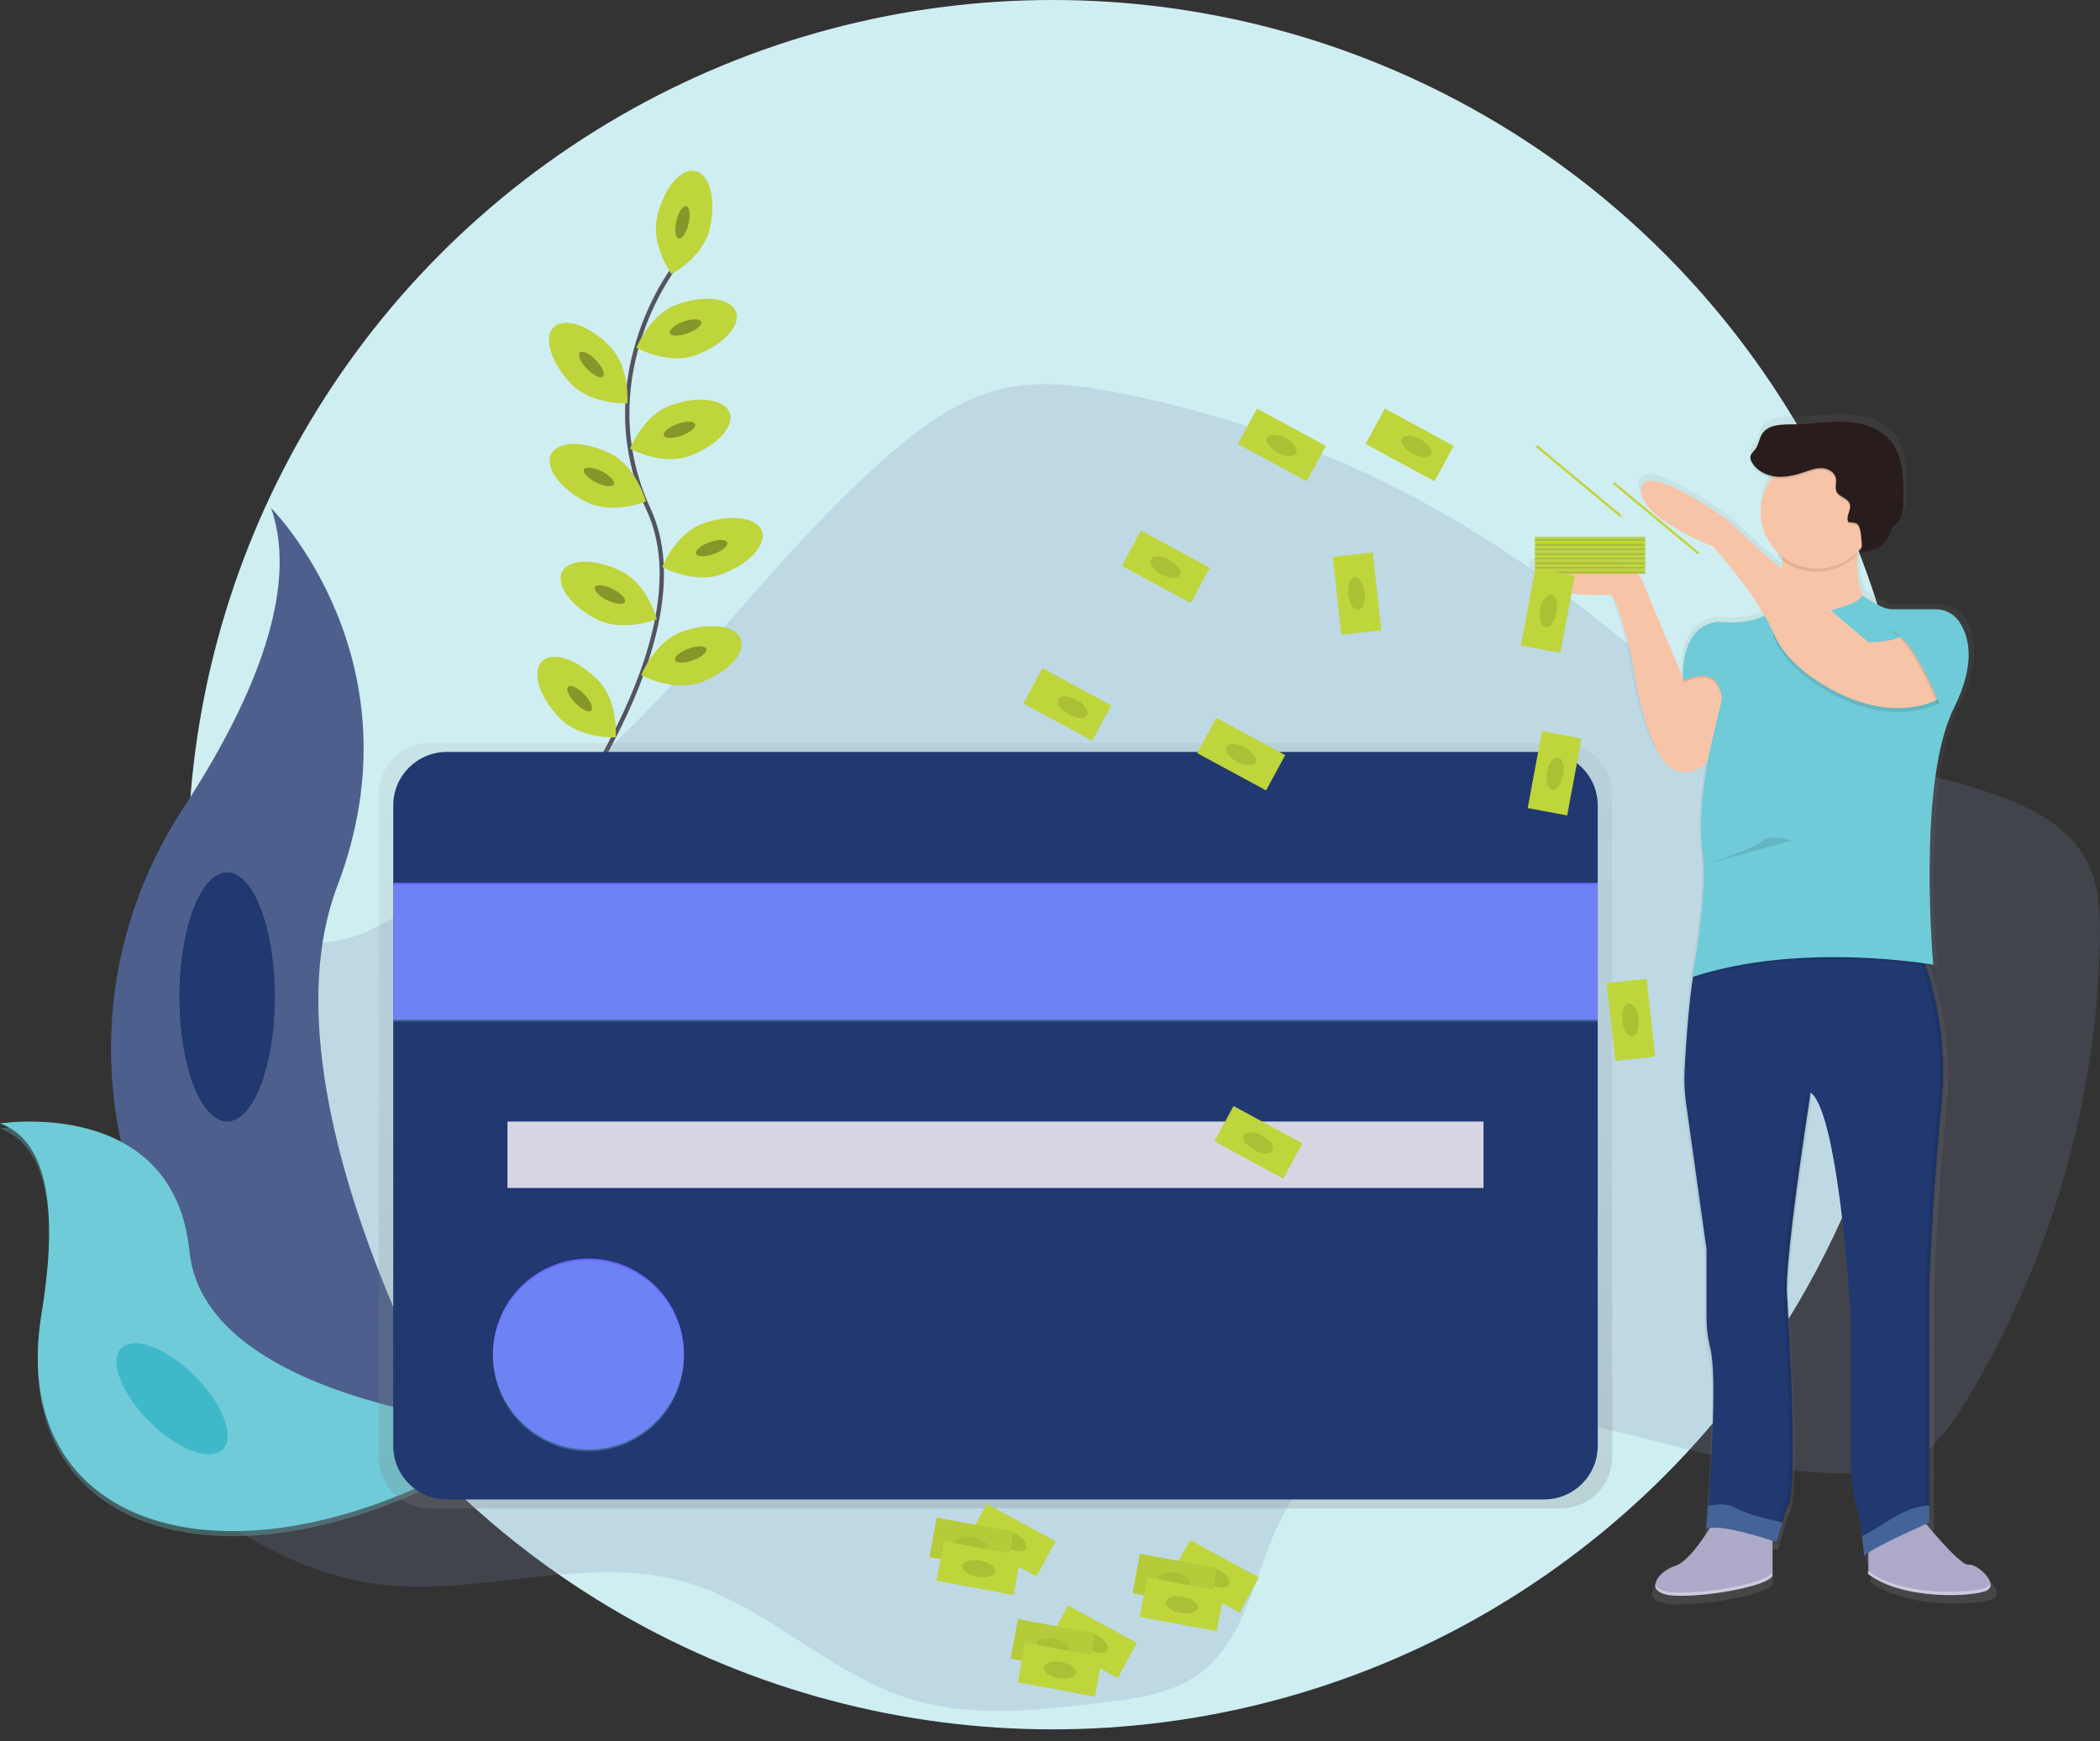 <svg width="123" height="102" viewBox="0 0 123 102" fill="none" xmlns="http://www.w3.org/2000/svg">
<rect x="0" y="0" width="123" height="102" fill="#333333" stroke="none"/>
<circle cx="61.655" cy="50.655" r="50.655" fill="#CFEEF2"/>
<g clip-path="url(#clip0_13864_125100)">
<path opacity="0.2" d="M16.278 55.715C14.66 56.203 13.146 57.387 12.742 59.028C12.28 60.915 13.345 62.817 13.499 64.754C13.997 71.101 4.968 75.579 6.256 81.814C6.767 84.293 8.835 86.116 10.871 87.623C14.135 90.028 17.755 92.154 21.765 92.754C27.85 93.665 34.209 90.986 40.124 92.679C44.895 94.045 48.546 98.05 53.284 99.527C56.89 100.653 60.776 100.209 64.523 99.753C66.543 99.508 68.66 99.225 70.29 98.013C73.321 95.757 73.512 91.3 75.541 88.106C78.675 83.181 85.548 82.214 91.31 83.171C97.073 84.128 102.668 86.485 108.506 86.293C109.754 86.251 111.032 86.082 112.12 85.469C113.444 84.726 114.338 83.415 115.129 82.118C120.069 73.981 122.781 64.687 122.992 55.17C123.026 53.535 122.968 51.829 122.199 50.385C121.227 48.559 119.283 47.467 117.349 46.732C112.703 44.964 107.57 44.675 103.018 42.681C98.627 40.758 95.071 37.385 91.247 34.494C83.627 28.745 74.794 24.811 65.423 22.993C63.227 22.569 60.948 22.266 58.766 22.756C56.251 23.32 54.084 24.888 52.136 26.575C46.952 31.063 42.797 36.6 38.02 41.519C34.724 44.911 31.136 48.006 27.296 50.767C25.528 52.041 23.649 53.554 21.679 54.496C19.875 55.357 18.184 55.14 16.278 55.715Z" fill="#7A88AA"/>
<path d="M39.385 15.827C39.385 15.827 34.504 22.309 37.996 29.864C41.487 37.42 31.91 49.559 31.91 49.559" stroke="#535461" stroke-width="0.253" stroke-miterlimit="10"/>
<path d="M41.574 13.401C41.186 15.069 39.331 16.063 39.331 16.063C39.331 16.063 38.106 14.352 38.494 12.684C38.882 11.015 39.883 9.823 40.737 10.021C41.59 10.22 41.962 11.733 41.574 13.401Z" fill="#BFD53C"/>
<path d="M40.328 13.11C40.45 12.586 40.39 12.125 40.193 12.079C39.997 12.034 39.739 12.421 39.617 12.945C39.495 13.469 39.556 13.93 39.752 13.976C39.948 14.021 40.206 13.634 40.328 13.11Z" fill="#BFD53C"/>
<path opacity="0.3" d="M40.328 13.11C40.45 12.586 40.39 12.125 40.193 12.079C39.997 12.034 39.739 12.421 39.617 12.945C39.495 13.469 39.556 13.93 39.752 13.976C39.948 14.021 40.206 13.634 40.328 13.11Z" fill="black"/>
<path d="M40.73 20.812C39.119 21.393 37.276 20.376 37.276 20.376C37.276 20.376 38.047 18.417 39.659 17.837C41.272 17.258 42.816 17.458 43.113 18.274C43.41 19.09 42.342 20.232 40.73 20.812Z" fill="#BFD53C"/>
<path d="M40.278 19.526C40.783 19.343 41.137 19.042 41.069 18.852C41 18.663 40.535 18.657 40.029 18.84C39.524 19.023 39.17 19.325 39.238 19.514C39.307 19.704 39.772 19.709 40.278 19.526Z" fill="#BFD53C"/>
<path opacity="0.3" d="M40.278 19.526C40.783 19.343 41.137 19.042 41.069 18.852C41 18.663 40.535 18.657 40.029 18.84C39.524 19.023 39.17 19.325 39.238 19.514C39.307 19.704 39.772 19.709 40.278 19.526Z" fill="black"/>
<path d="M40.355 26.719C38.744 27.3 36.901 26.282 36.901 26.282C36.901 26.282 37.672 24.323 39.284 23.744C40.897 23.164 42.441 23.365 42.738 24.18C43.035 24.996 41.967 26.139 40.355 26.719Z" fill="#BFD53C"/>
<path d="M39.921 25.522C40.427 25.34 40.782 25.038 40.714 24.849C40.645 24.659 40.18 24.653 39.674 24.835C39.168 25.017 38.813 25.319 38.881 25.508C38.95 25.698 39.415 25.704 39.921 25.522Z" fill="#BFD53C"/>
<path opacity="0.3" d="M39.921 25.522C40.427 25.34 40.782 25.038 40.714 24.849C40.645 24.659 40.18 24.653 39.674 24.835C39.168 25.017 38.813 25.319 38.881 25.508C38.95 25.698 39.415 25.704 39.921 25.522Z" fill="black"/>
<path d="M42.238 33.648C40.627 34.229 38.784 33.211 38.784 33.211C38.784 33.211 39.554 31.252 41.167 30.673C42.78 30.093 44.324 30.294 44.621 31.11C44.918 31.925 43.849 33.071 42.238 33.648Z" fill="#BFD53C"/>
<path d="M41.804 32.454C42.31 32.272 42.665 31.971 42.596 31.781C42.528 31.591 42.063 31.585 41.557 31.767C41.051 31.949 40.696 32.251 40.764 32.44C40.833 32.63 41.298 32.636 41.804 32.454Z" fill="#BFD53C"/>
<path opacity="0.3" d="M41.804 32.454C42.31 32.272 42.665 31.971 42.596 31.781C42.528 31.591 42.063 31.585 41.557 31.767C41.051 31.949 40.696 32.251 40.764 32.44C40.833 32.63 41.298 32.636 41.804 32.454Z" fill="black"/>
<path d="M41.013 39.985C39.402 40.566 37.56 39.548 37.56 39.548C37.56 39.548 38.33 37.589 39.943 37.009C41.555 36.43 43.1 36.63 43.396 37.446C43.693 38.262 42.626 39.405 41.013 39.985Z" fill="#BFD53C"/>
<path d="M40.583 38.683C41.089 38.501 41.443 38.199 41.374 38.009C41.306 37.82 40.841 37.814 40.335 37.997C39.83 38.18 39.475 38.482 39.544 38.671C39.612 38.861 40.078 38.866 40.583 38.683Z" fill="#BFD53C"/>
<path opacity="0.3" d="M40.583 38.683C41.089 38.501 41.443 38.199 41.374 38.009C41.306 37.82 40.841 37.814 40.335 37.997C39.83 38.18 39.475 38.482 39.544 38.671C39.612 38.861 40.078 38.866 40.583 38.683Z" fill="black"/>
<path d="M33.455 22.491C34.644 23.723 36.747 23.627 36.747 23.627C36.747 23.627 36.92 21.53 35.73 20.297C34.541 19.065 33.067 18.557 32.438 19.161C31.809 19.764 32.265 21.258 33.455 22.491Z" fill="#BFD53C"/>
<path d="M35.314 22.053C35.459 21.913 35.274 21.486 34.901 21.099C34.527 20.713 34.107 20.512 33.962 20.652C33.817 20.792 34.002 21.22 34.375 21.606C34.749 21.993 35.169 22.193 35.314 22.053Z" fill="#BFD53C"/>
<path opacity="0.3" d="M35.314 22.053C35.459 21.913 35.274 21.486 34.901 21.099C34.527 20.713 34.107 20.512 33.962 20.652C33.817 20.792 34.002 21.22 34.375 21.606C34.749 21.993 35.169 22.193 35.314 22.053Z" fill="black"/>
<path d="M32.772 42.063C33.962 43.296 36.064 43.2 36.064 43.2C36.064 43.2 36.237 41.102 35.047 39.87C33.858 38.637 32.384 38.13 31.755 38.733C31.126 39.337 31.582 40.831 32.772 42.063Z" fill="#BFD53C"/>
<path d="M34.63 41.628C34.775 41.488 34.59 41.06 34.216 40.674C33.843 40.287 33.422 40.087 33.277 40.227C33.132 40.367 33.317 40.794 33.691 41.181C34.064 41.568 34.485 41.768 34.63 41.628Z" fill="#BFD53C"/>
<path opacity="0.3" d="M34.63 41.628C34.775 41.488 34.59 41.06 34.216 40.674C33.843 40.287 33.422 40.087 33.277 40.227C33.132 40.367 33.317 40.794 33.691 41.181C34.064 41.568 34.485 41.768 34.63 41.628Z" fill="black"/>
<path d="M34.349 29.409C35.882 30.174 37.831 29.378 37.831 29.378C37.831 29.378 37.294 27.344 35.762 26.578C34.23 25.813 32.671 25.821 32.281 26.609C31.89 27.397 32.816 28.643 34.349 29.409Z" fill="#BFD53C"/>
<path d="M35.951 28.372C36.041 28.192 35.724 27.851 35.243 27.611C34.762 27.371 34.299 27.322 34.209 27.503C34.119 27.683 34.436 28.024 34.917 28.264C35.398 28.504 35.861 28.552 35.951 28.372Z" fill="#BFD53C"/>
<path opacity="0.3" d="M35.951 28.372C36.041 28.192 35.724 27.851 35.243 27.611C34.762 27.371 34.299 27.322 34.209 27.503C34.119 27.683 34.436 28.024 34.917 28.264C35.398 28.504 35.861 28.552 35.951 28.372Z" fill="black"/>
<path d="M34.991 36.3C36.525 37.065 38.473 36.27 38.473 36.27C38.473 36.27 37.936 34.235 36.404 33.47C34.873 32.705 33.313 32.712 32.923 33.5C32.533 34.288 33.465 35.542 34.991 36.3Z" fill="#BFD53C"/>
<path d="M36.595 35.264C36.685 35.084 36.368 34.743 35.887 34.503C35.405 34.263 34.942 34.214 34.852 34.395C34.762 34.575 35.08 34.916 35.561 35.156C36.042 35.396 36.505 35.445 36.595 35.264Z" fill="#BFD53C"/>
<path opacity="0.3" d="M36.595 35.264C36.685 35.084 36.368 34.743 35.887 34.503C35.405 34.263 34.942 34.214 34.852 34.395C34.762 34.575 35.08 34.916 35.561 35.156C36.042 35.396 36.505 35.445 36.595 35.264Z" fill="black"/>
<path d="M15.877 29.759C15.877 29.759 24.791 38.674 19.759 51.902C14.727 65.13 28.385 87.127 28.385 87.127C28.385 87.127 28.239 87.106 27.967 87.058C9.656 83.826 0.564 62.886 10.742 47.331C14.522 41.547 17.635 34.763 15.877 29.759Z" fill="#4D608D"/>
<path d="M0 65.815C0 65.815 10.172 64.195 11.099 73.311C12.026 82.427 30.659 83.691 30.659 83.691C30.659 83.691 30.533 83.775 30.309 83.924C14.924 94.026 0.217 90.357 2.433 76.947C3.259 71.96 3.191 66.953 0 65.815Z" fill="#6FCBD7"/>
<g opacity="0.3">
<path d="M0 66.111C0 66.111 10.172 64.491 11.099 73.608C12.026 82.724 30.659 83.988 30.659 83.988C30.659 83.988 30.533 84.071 30.309 84.221C14.924 94.323 0.217 90.653 2.433 77.243C3.259 72.256 3.191 67.249 0 66.111Z" fill="#6FCBD7"/>
</g>
<path d="M13.303 65.702C14.848 65.702 16.1 62.435 16.1 58.404C16.1 54.374 14.848 51.107 13.303 51.107C11.758 51.107 10.506 54.374 10.506 58.404C10.506 62.435 11.758 65.702 13.303 65.702Z" fill="#213871"/>
<path d="M13.047 84.909C13.783 84.173 13.052 82.247 11.413 80.609C9.774 78.97 7.849 78.238 7.112 78.974C6.376 79.711 7.108 81.636 8.747 83.275C10.385 84.914 12.311 85.645 13.047 84.909Z" fill="#3FB9CA"/>
<path d="M91.415 43.523H25.2C24.399 43.523 23.632 43.841 23.066 44.407C22.5 44.973 22.183 45.74 22.183 46.54V85.351C22.183 86.151 22.5 86.918 23.066 87.484C23.632 88.05 24.399 88.368 25.2 88.368H91.415C92.215 88.368 92.982 88.05 93.548 87.484C94.114 86.918 94.432 86.151 94.432 85.351V46.54C94.432 45.74 94.114 44.973 93.548 44.407C92.982 43.841 92.215 43.523 91.415 43.523Z" fill="url(#paint0_linear_13864_125100)"/>
<path d="M90.448 44.051H26.166C24.436 44.051 23.033 45.454 23.033 47.184V84.707C23.033 86.437 24.436 87.84 26.166 87.84H90.448C92.179 87.84 93.581 86.437 93.581 84.707V47.184C93.581 45.454 92.179 44.051 90.448 44.051Z" fill="#213871"/>
<path d="M93.581 51.714H23.033V59.742H93.581V51.714Z" fill="#6C63FF"/>
<path opacity="0.3" d="M93.581 51.818H23.033V59.846H93.581V51.818Z" fill="#6FCBD7"/>
<path d="M86.892 65.702H29.724V69.594H86.892V65.702Z" fill="#D6D6E3"/>
<path d="M34.467 84.921C37.557 84.921 40.062 82.416 40.062 79.326C40.062 76.236 37.557 73.73 34.467 73.73C31.376 73.73 28.871 76.236 28.871 79.326C28.871 82.416 31.376 84.921 34.467 84.921Z" fill="#6C63FF"/>
<path opacity="0.3" d="M34.467 85.025C37.557 85.025 40.062 82.52 40.062 79.43C40.062 76.339 37.557 73.834 34.467 73.834C31.376 73.834 28.871 76.339 28.871 79.43C28.871 82.52 31.376 85.025 34.467 85.025Z" fill="#6FCBD7"/>
<path d="M89.57 33.254C89.661 33.539 89.853 33.782 90.109 33.936C91.27 34.702 93.793 34.539 94.096 34.539C94.161 34.539 94.245 34.654 94.339 34.847C94.785 35.767 95.475 38.462 95.522 39.068C95.584 39.802 96.266 43.235 97.382 44.514C97.416 44.554 97.45 44.59 97.483 44.624C98.578 45.724 99.862 44.514 99.862 44.514L100.047 43.874C99.995 44.127 99.937 44.421 99.879 44.751C99.85 44.916 99.821 45.092 99.793 45.272C99.627 46.29 99.539 47.319 99.531 48.35C99.529 48.724 99.545 49.098 99.579 49.471C99.59 49.575 99.601 49.677 99.615 49.777C99.672 50.231 99.7 50.688 99.698 51.146C99.688 53.863 98.995 57.244 98.995 57.244L99.021 57.235C99.005 57.32 98.995 57.361 98.995 57.361L99.035 57.349C99.016 57.474 98.997 57.602 98.98 57.734C98.745 59.439 98.61 61.56 98.545 62.785C98.512 63.431 98.541 64.079 98.631 64.72L99.864 73.397V77.438C99.859 78.05 99.934 78.66 100.086 79.254C100.488 80.781 100.157 86.11 99.971 88.638C99.919 89.327 99.879 89.81 99.868 89.949V89.99L99.903 89.977C99.903 90.005 99.903 90.021 99.903 90.021C99.955 89.998 100.011 89.982 100.067 89.973C99.578 90.73 98.693 91.983 98.012 92.194C97.611 92.316 97.254 92.553 96.986 92.875L96.968 92.899L96.943 92.934C96.859 93.047 96.807 93.18 96.795 93.32C96.785 93.296 96.778 93.271 96.772 93.246C96.721 93.528 96.89 93.785 97.421 93.91C97.731 93.969 98.047 93.995 98.362 93.986C100.206 93.986 103.478 93.419 103.839 92.809V90.705L103.898 90.724V90.743L104.124 90.817L104.745 88.736C105.488 88.186 104.871 78.332 104.745 76.068C104.631 74.004 105.908 65.796 106.134 64.35L106.103 64.313L106.137 64.102C106.183 64.135 106.225 64.172 106.264 64.213C106.338 64.302 106.403 64.397 106.457 64.499C106.564 64.68 106.655 64.869 106.731 65.065C107.979 68.176 108.541 77.074 108.541 77.872V86.24C108.538 87.066 108.653 87.887 108.882 88.681C108.996 89.098 109.085 89.523 109.147 89.951C109.173 90.119 109.196 90.286 109.217 90.445C109.239 90.604 109.26 90.786 109.277 90.935C109.277 90.974 109.286 91.012 109.289 91.047C109.293 91.083 109.289 91.082 109.289 91.099C109.324 91.429 109.341 91.645 109.341 91.645C109.346 91.627 109.355 91.61 109.366 91.595L109.373 91.675C109.382 91.645 109.399 91.618 109.422 91.597C109.473 91.546 109.529 91.501 109.589 91.46V92.524L109.558 92.501V92.684C110.844 93.654 112.937 93.947 114.543 93.936C115.585 93.936 116.428 93.809 116.721 93.663C117.141 93.457 116.911 92.977 116.529 92.609C116.234 92.324 115.849 92.104 115.605 92.132C115.198 92.176 113.808 90.602 113.079 89.739L113.161 89.702L113.277 89.652V75.7C113.277 75.7 113.464 70.192 114.021 64.744C114.286 61.998 113.961 59.227 113.068 56.616L113.05 56.564L113.219 56.591C113.399 56.619 113.495 56.635 113.495 56.635C113.495 56.635 113.495 56.592 113.483 56.509H113.495C113.495 56.509 113.277 54.146 113.275 51.178C113.275 47.814 113.559 43.713 114.735 41.392C115.412 40.055 115.638 38.992 115.619 38.154C115.648 37.416 115.436 36.688 115.014 36.083C114.837 35.839 114.596 35.648 114.318 35.532L114.294 35.518H114.281C114.078 35.436 113.862 35.393 113.642 35.392H111.103C110.809 35.392 110.52 35.316 110.264 35.171L109.271 34.608C108.94 33.884 108.892 32.987 108.962 32.146C108.962 32.079 108.975 32.012 108.981 31.947L109.053 31.871C109.109 31.812 109.161 31.745 109.211 31.688C109.21 31.738 109.206 31.787 109.2 31.837C109.187 31.916 109.166 31.963 109.132 31.973C109.675 31.902 110.281 31.795 110.614 31.376C110.628 31.36 110.641 31.342 110.653 31.324C110.752 31.165 110.834 30.995 110.897 30.819C110.944 30.698 111.006 30.585 111.083 30.481C111.166 30.372 111.275 30.284 111.364 30.18L111.379 30.162C111.699 29.784 111.717 29.241 111.72 28.745C111.727 27.543 111.691 26.22 110.887 25.318C110.219 24.568 109.153 24.284 108.142 24.251C107.13 24.218 106.121 24.4 105.111 24.405C104.424 24.405 103.595 24.394 103.217 24.962C103.031 25.241 103.008 25.606 102.806 25.874C102.69 26.028 102.512 26.16 102.502 26.352C102.5 26.441 102.523 26.528 102.567 26.605V26.614C102.812 27.096 103.333 27.397 103.876 27.491C103.784 27.602 103.7 27.718 103.623 27.84C103.292 28.37 103.117 28.983 103.118 29.608C103.118 29.681 103.118 29.753 103.126 29.825C103.182 30.674 103.56 31.47 104.184 32.049C104.174 32.12 104.164 32.191 104.152 32.26L104.175 32.28C104.247 32.345 104.321 32.406 104.399 32.465L104.426 32.486C104.426 32.53 104.426 32.574 104.426 32.612C104.426 32.685 104.426 32.76 104.419 32.832C104.411 32.904 104.419 32.948 104.411 33.006L104.395 32.992L103.161 31.962L101.177 30.126C101.177 30.126 96.217 26.515 95.968 28.232C95.938 28.536 96.022 28.841 96.204 29.088C97.115 30.477 100.245 31.659 100.245 31.659C100.245 31.659 102.112 33.633 103.36 35.761C103.316 35.785 103.272 35.807 103.225 35.829C102.114 36.345 100.493 36.127 100.493 36.127C98.62 36.418 98.451 38.471 98.461 39.3C98.461 39.339 98.461 39.377 98.461 39.411C98.461 39.446 98.461 39.453 98.461 39.472L95.975 33.636L95.968 33.619C95.887 33.429 95.759 33.262 95.597 33.135C95.434 33.007 95.242 32.922 95.038 32.889C93.376 32.61 89.223 32.028 89.57 33.254ZM99.975 89.955C100.011 89.946 100.048 89.94 100.085 89.935L100.073 89.953L99.975 89.955Z" fill="url(#paint1_linear_13864_125100)"/>
<path d="M112.393 88.762C112.393 88.762 114.747 91.72 115.291 91.66C115.835 91.599 117.102 92.806 116.378 93.175C115.655 93.544 111.489 93.779 109.433 92.209V89.844L112.393 88.762Z" fill="#ACA9C9"/>
<path d="M100.497 88.942C100.497 88.942 99.108 91.418 98.144 91.721C97.179 92.024 96.333 93.11 97.6 93.412C98.868 93.713 103.397 93.049 103.819 92.324V89.123L100.497 88.942Z" fill="#ACA9C9"/>
<path d="M98.754 64.626L99.954 73.186V77.165C99.95 77.769 100.023 78.37 100.171 78.956C100.562 80.462 100.24 85.718 100.058 88.212C99.999 89.025 99.954 89.546 99.954 89.546C100.738 89.183 104.059 90.33 104.059 90.33L104.395 89.187L104.663 88.278C105.388 87.735 104.789 78.015 104.663 75.776C104.581 74.246 105.263 69.289 105.7 66.317C105.826 65.477 105.928 64.802 105.99 64.395C106.029 64.143 106.051 64.002 106.051 64.002C106.184 64.111 106.294 64.244 106.376 64.395C106.48 64.574 106.569 64.76 106.643 64.953C107.858 68.023 108.411 76.8 108.411 77.582V85.835C108.408 86.65 108.52 87.46 108.743 88.244C108.892 88.815 109.002 89.396 109.07 89.983C109.156 90.638 109.196 91.166 109.196 91.166C109.257 90.803 113 89.173 113 89.173V75.408C113 75.408 113.181 69.978 113.725 64.601C113.959 62.155 113.723 59.687 113.03 57.33C112.88 56.816 112.73 56.38 112.6 56.035C112.379 55.448 112.221 55.123 112.221 55.123H99.891C99.683 55.163 99.512 55.579 99.356 56.212C99.255 56.636 99.167 57.157 99.09 57.727C98.861 59.408 98.73 61.501 98.667 62.711C98.635 63.35 98.664 63.992 98.754 64.626Z" fill="#213871"/>
<g opacity="0.1">
<path d="M112.783 89.213V75.448C112.783 75.448 112.963 70.017 113.507 64.64C114.052 59.263 111.992 55.161 111.992 55.161H112.233C112.233 55.161 114.285 59.267 113.749 64.64C113.212 70.014 113.024 75.448 113.024 75.448V89.213C113.024 89.213 109.281 90.843 109.22 91.205C109.22 91.205 109.22 91.124 109.201 90.986C110.017 90.418 112.783 89.213 112.783 89.213Z" fill="black"/>
<path d="M100.316 89.508C100.202 89.51 100.089 89.533 99.983 89.576V89.516C100.094 89.504 100.205 89.502 100.316 89.508Z" fill="black"/>
<path d="M104.451 88.308C105.176 87.765 104.577 78.045 104.451 75.806C104.325 73.567 105.84 64.034 105.84 64.034C105.919 64.096 105.99 64.168 106.049 64.249C105.826 65.673 104.584 73.772 104.693 75.806C104.82 78.04 105.418 87.76 104.693 88.308L104.09 90.361L103.87 90.287L104.451 88.308Z" fill="black"/>
</g>
<path d="M101.221 40.221L99.958 44.689C99.958 44.689 98.63 45.952 97.544 44.689C96.458 43.426 95.788 40.04 95.723 39.316C95.657 38.591 94.696 34.848 94.334 34.848C93.971 34.848 90.349 35.089 89.926 33.585C89.588 32.375 93.631 32.953 95.25 33.225C95.45 33.259 95.637 33.343 95.796 33.468C95.954 33.594 96.078 33.758 96.156 33.945L98.639 39.874C98.639 39.874 99.953 38.349 101.221 40.221Z" fill="#F7C4A7"/>
<path d="M109.371 29.837C109.371 29.837 107.801 34.244 109.794 35.813C111.787 37.383 102.668 37.806 102.668 37.806L103.906 36.629C103.906 36.629 104.781 33.158 104.177 30.26L109.371 29.837Z" fill="#F7C4A7"/>
<path opacity="0.1" d="M107.44 35.814C107.44 35.814 109.04 35.421 109.04 34.999L110.458 35.814H114.02C114.02 35.814 116.617 37.262 114.443 41.61C112.27 45.958 113.236 56.638 113.236 56.638C113.236 56.638 105.509 55.249 99.109 57.363C99.109 57.363 100.075 52.593 99.713 49.877C99.35 47.16 100.316 43.357 100.316 43.357L100.859 41.062C100.859 41.062 100.829 38.915 98.595 40.005C98.595 40.005 98.263 36.896 100.557 36.533C100.557 36.533 103.209 36.896 103.999 35.567C103.999 35.572 105.75 36.599 107.44 35.814Z" fill="black"/>
<path d="M107.439 35.694C107.439 35.694 109.039 35.301 109.039 34.879L110.078 35.476C110.326 35.619 110.608 35.694 110.894 35.694H113.386C113.646 35.693 113.903 35.754 114.135 35.872C114.367 35.99 114.568 36.162 114.72 36.373C115.292 37.177 115.805 38.764 114.442 41.49C112.269 45.837 113.235 56.518 113.235 56.518C113.235 56.518 105.508 55.129 99.108 57.243C99.108 57.243 100.074 52.473 99.712 49.757C99.349 47.04 100.315 43.245 100.315 43.245L100.858 40.951C100.858 40.951 100.828 38.804 98.594 39.894C98.594 39.894 98.271 36.87 100.462 36.439C100.523 36.425 100.585 36.421 100.647 36.426C101.116 36.475 103.299 36.633 103.999 35.45C103.998 35.451 105.749 36.478 107.439 35.694Z" fill="#6FCBD7"/>
<path opacity="0.1" d="M113.538 41.187C113.538 41.187 111.606 42.394 108.466 41.187C108.466 41.187 105.025 39.924 103.938 37.444C102.85 34.964 109.431 37.867 109.431 37.867C109.431 37.867 110.82 37.867 111.242 37.565C111.664 37.263 114.624 39.858 113.538 41.187Z" fill="black"/>
<path d="M113.537 40.946C113.537 40.946 111.605 42.153 108.466 40.946C108.466 40.946 105.025 39.683 103.937 37.203C102.85 34.722 100.315 32.006 100.315 32.006C100.315 32.006 95.908 30.315 96.148 28.625C96.388 26.936 101.22 30.497 101.22 30.497L103.152 32.308L109.431 37.621C109.431 37.621 110.82 37.621 111.242 37.319C111.663 37.017 114.623 39.617 113.537 40.946Z" fill="#F7C4A7"/>
<path opacity="0.1" d="M104.119 30.44L109.311 30.017C109.044 30.815 108.862 31.64 108.769 32.476C108.165 33.102 107.34 33.466 106.471 33.489C105.602 33.513 104.758 33.194 104.122 32.602C104.254 31.888 104.253 31.155 104.119 30.44Z" fill="black"/>
<path d="M106.444 33.308C108.278 33.308 109.764 31.822 109.764 29.988C109.764 28.154 108.278 26.668 106.444 26.668C104.61 26.668 103.124 28.154 103.124 29.988C103.124 31.822 104.61 33.308 106.444 33.308Z" fill="#F7C4A7"/>
<path opacity="0.1" d="M108.267 30.709C108.072 30.388 108.467 29.97 108.337 29.619C108.217 29.296 107.74 29.24 107.58 28.939C107.453 28.695 107.58 28.395 107.529 28.127C107.457 27.779 107.083 27.563 106.729 27.546C106.374 27.528 106.031 27.661 105.694 27.774C105.145 27.96 104.567 28.102 103.991 28.037C103.415 27.971 102.84 27.658 102.584 27.144C102.542 27.069 102.52 26.985 102.52 26.899C102.53 26.71 102.704 26.58 102.816 26.428C103.013 26.164 103.036 25.804 103.215 25.529C103.582 24.968 104.386 24.982 105.055 24.98C106.04 24.98 107.02 24.795 108.005 24.828C108.99 24.861 110.026 25.14 110.679 25.88C111.462 26.77 111.497 28.073 111.491 29.261C111.491 29.749 111.47 30.281 111.159 30.659C111.068 30.768 110.957 30.859 110.869 30.972C110.68 31.224 110.629 31.548 110.451 31.804C110.136 32.26 109.519 32.371 108.97 32.444C109.132 32.423 108.998 31.34 108.97 31.241C108.864 30.743 108.749 30.753 108.267 30.709Z" fill="black"/>
<path d="M108.267 30.589C108.072 30.268 108.467 29.851 108.337 29.5C108.217 29.176 107.74 29.121 107.58 28.819C107.453 28.575 107.58 28.276 107.529 28.007C107.457 27.66 107.083 27.444 106.729 27.426C106.374 27.408 106.031 27.541 105.694 27.654C105.145 27.84 104.567 27.983 103.991 27.917C103.415 27.852 102.84 27.538 102.584 27.024C102.542 26.949 102.52 26.865 102.52 26.779C102.53 26.59 102.704 26.46 102.816 26.308C103.013 26.044 103.036 25.684 103.215 25.409C103.582 24.848 104.386 24.862 105.055 24.86C106.04 24.86 107.02 24.675 108.005 24.708C108.99 24.741 110.026 25.02 110.679 25.76C111.462 26.651 111.497 27.954 111.491 29.141C111.491 29.63 111.47 30.161 111.159 30.539C111.068 30.649 110.957 30.74 110.869 30.852C110.68 31.105 110.629 31.428 110.451 31.684C110.136 32.14 109.519 32.251 108.97 32.324C109.132 32.303 108.998 31.221 108.97 31.121C108.864 30.617 108.749 30.632 108.267 30.589Z" fill="#281C1C"/>
<path opacity="0.1" d="M113.508 41.339C113.508 41.339 111.877 37.112 110.609 36.992C109.342 36.872 113.024 36.992 113.024 36.992L114.231 39.165L113.508 41.339Z" fill="black"/>
<path d="M113.629 41.339C113.629 41.339 111.998 37.112 110.73 36.992C109.463 36.872 113.145 36.992 113.145 36.992L114.352 39.165L113.629 41.339Z" fill="#6FCBD7"/>
<path d="M109.064 89.993C109.15 90.648 109.191 91.176 109.191 91.176C109.251 90.814 112.994 89.183 112.994 89.183V88.202C112.899 88.198 112.804 88.203 112.709 88.216C111.983 88.313 111.31 88.665 110.688 89.042C110.164 89.386 109.622 89.704 109.064 89.993Z" fill="#618FD8"/>
<path opacity="0.3" d="M109.064 89.993C109.15 90.648 109.191 91.176 109.191 91.176C109.251 90.814 112.994 89.183 112.994 89.183V88.202C112.899 88.198 112.804 88.203 112.709 88.216C111.983 88.313 111.31 88.665 110.688 89.042C110.164 89.386 109.622 89.704 109.064 89.993Z" fill="black"/>
<path d="M99.953 89.546C100.737 89.183 104.059 90.33 104.059 90.33L104.395 89.187C103.815 89.07 103.239 88.923 102.673 88.749C102.409 88.673 102.151 88.577 101.9 88.464C101.733 88.374 101.561 88.294 101.385 88.224C100.952 88.075 100.501 88.138 100.057 88.212C99.999 89.026 99.953 89.546 99.953 89.546Z" fill="#618FD8"/>
<path opacity="0.3" d="M99.953 89.546C100.737 89.183 104.059 90.33 104.059 90.33L104.395 89.187C103.815 89.07 103.239 88.923 102.673 88.749C102.409 88.673 102.151 88.577 101.9 88.464C101.733 88.374 101.561 88.294 101.385 88.224C100.952 88.075 100.501 88.138 100.057 88.212C99.999 89.026 99.953 89.546 99.953 89.546Z" fill="black"/>
<path opacity="0.4" d="M116.345 92.987C116.395 92.966 116.44 92.933 116.476 92.891C116.512 92.85 116.538 92.8 116.552 92.747C116.575 92.83 116.566 92.919 116.528 92.996C116.49 93.074 116.425 93.135 116.345 93.168C115.62 93.53 111.455 93.771 109.399 92.202V92.021C111.455 93.591 115.62 93.35 116.345 92.987Z" fill="white"/>
<path opacity="0.4" d="M97.569 93.228C98.832 93.53 103.366 92.866 103.787 92.141V92.322C103.364 93.046 98.837 93.711 97.569 93.409C97.051 93.283 96.886 93.03 96.938 92.754C96.978 92.958 97.168 93.127 97.569 93.228Z" fill="white"/>
<path opacity="0.1" d="M104.934 49.248C104.934 49.248 103.606 48.825 103.243 49.248C102.881 49.671 99.783 50.662 99.783 50.662" fill="black"/>
<path d="M89.903 32.659H96.362V32.523H89.903V32.659Z" fill="#BFD53C"/>
<path d="M89.903 32.795H96.362V32.659H89.903V32.795Z" fill="#BFD53C"/>
<path opacity="0.1" d="M89.903 32.795H96.362V32.659H89.903V32.795Z" fill="black"/>
<path d="M89.903 32.932H96.362V32.795H89.903V32.932Z" fill="#BFD53C"/>
<path d="M89.903 33.067H96.362V32.931H89.903V33.067Z" fill="#BFD53C"/>
<path opacity="0.1" d="M89.903 33.067H96.362V32.931H89.903V33.067Z" fill="black"/>
<path d="M89.903 33.203H96.362V33.067H89.903V33.203Z" fill="#BFD53C"/>
<path d="M89.903 33.338H96.362V33.202H89.903V33.338Z" fill="#BFD53C"/>
<path opacity="0.1" d="M89.903 33.338H96.362V33.202H89.903V33.338Z" fill="black"/>
<path d="M89.903 33.475H96.362V33.338H89.903V33.475Z" fill="#BFD53C"/>
<path d="M89.903 33.61H96.362V33.474H89.903V33.61Z" fill="#BFD53C"/>
<path opacity="0.1" d="M89.903 33.61H96.362V33.474H89.903V33.61Z" fill="black"/>
<path d="M89.903 31.573H96.362V31.437H89.903V31.573Z" fill="#BFD53C"/>
<path d="M94.471 28.344L99.438 32.474L99.525 32.37L94.558 28.239L94.471 28.344Z" fill="#BFD53C"/>
<path d="M89.943 26.171L94.909 30.301L94.996 30.197L90.03 26.066L89.943 26.171Z" fill="#BFD53C"/>
<path d="M89.903 31.708H96.362V31.572H89.903V31.708Z" fill="#BFD53C"/>
<path opacity="0.1" d="M89.903 31.708H96.362V31.572H89.903V31.708Z" fill="black"/>
<path d="M89.903 31.846H96.362V31.709H89.903V31.846Z" fill="#BFD53C"/>
<path d="M89.903 31.981H96.362V31.845H89.903V31.981Z" fill="#BFD53C"/>
<path opacity="0.1" d="M89.903 31.981H96.362V31.845H89.903V31.981Z" fill="black"/>
<path d="M89.903 32.116H96.362V31.98H89.903V32.116Z" fill="#BFD53C"/>
<path d="M89.903 32.252H96.362V32.116H89.903V32.252Z" fill="#BFD53C"/>
<path opacity="0.1" d="M89.903 32.252H96.362V32.116H89.903V32.252Z" fill="black"/>
<path d="M89.903 32.388H96.362V32.251H89.903V32.388Z" fill="#BFD53C"/>
<path d="M89.903 32.524H96.362V32.387H89.903V32.524Z" fill="#BFD53C"/>
<path opacity="0.1" d="M89.903 32.524H96.362V32.387H89.903V32.524Z" fill="black"/>
<path d="M89.083 37.819L91.397 38.249L92.235 33.738L89.921 33.309L89.083 37.819Z" fill="#BFD53C"/>
<path d="M91.166 35.881C91.263 35.357 91.13 34.892 90.868 34.843C90.606 34.795 90.315 35.181 90.217 35.705C90.12 36.23 90.253 36.694 90.515 36.743C90.777 36.792 91.069 36.406 91.166 35.881Z" fill="#BFD53C"/>
<path opacity="0.1" d="M91.166 35.881C91.263 35.357 91.13 34.892 90.868 34.843C90.606 34.795 90.315 35.181 90.217 35.705C90.12 36.23 90.253 36.694 90.515 36.743C90.777 36.792 91.069 36.406 91.166 35.881Z" fill="black"/>
<path d="M89.48 47.34L91.794 47.77L92.632 43.259L90.317 42.83L89.48 47.34Z" fill="#BFD53C"/>
<path d="M91.561 45.401C91.658 44.877 91.525 44.412 91.263 44.363C91.001 44.315 90.709 44.7 90.612 45.225C90.514 45.749 90.648 46.214 90.91 46.263C91.172 46.312 91.463 45.926 91.561 45.401Z" fill="#BFD53C"/>
<path opacity="0.1" d="M91.561 45.401C91.658 44.877 91.525 44.412 91.263 44.363C91.001 44.315 90.709 44.7 90.612 45.225C90.514 45.749 90.648 46.214 90.91 46.263C91.172 46.312 91.463 45.926 91.561 45.401Z" fill="black"/>
<path d="M81.109 23.938L79.988 26.008L84.023 28.192L85.144 26.122L81.109 23.938Z" fill="#BFD53C"/>
<path d="M83.81 26.617C83.938 26.383 83.661 25.985 83.191 25.729C82.722 25.473 82.237 25.456 82.109 25.69C81.982 25.924 82.258 26.322 82.728 26.578C83.198 26.834 83.682 26.852 83.81 26.617Z" fill="#BFD53C"/>
<path opacity="0.1" d="M83.81 26.617C83.938 26.383 83.661 25.985 83.191 25.729C82.722 25.473 82.237 25.456 82.109 25.69C81.982 25.924 82.258 26.322 82.728 26.578C83.198 26.834 83.682 26.852 83.81 26.617Z" fill="black"/>
<path d="M72.249 64.793L71.129 66.864L75.164 69.047L76.284 66.977L72.249 64.793Z" fill="#BFD53C"/>
<path d="M74.543 67.408C74.67 67.174 74.392 66.778 73.923 66.524C73.454 66.27 72.971 66.254 72.844 66.488C72.717 66.723 72.995 67.118 73.464 67.372C73.933 67.626 74.416 67.642 74.543 67.408Z" fill="#BFD53C"/>
<path opacity="0.1" d="M74.543 67.408C74.67 67.174 74.392 66.778 73.923 66.524C73.454 66.27 72.971 66.254 72.844 66.488C72.717 66.723 72.995 67.118 73.464 67.372C73.933 67.626 74.416 67.642 74.543 67.408Z" fill="black"/>
<path d="M66.828 31.078L65.708 33.148L69.743 35.332L70.863 33.262L66.828 31.078Z" fill="#BFD53C"/>
<path d="M69.121 33.691C69.248 33.456 68.97 33.06 68.501 32.807C68.032 32.553 67.549 32.537 67.422 32.771C67.295 33.005 67.573 33.401 68.042 33.655C68.511 33.909 68.995 33.925 69.121 33.691Z" fill="#BFD53C"/>
<path opacity="0.1" d="M69.121 33.691C69.248 33.456 68.97 33.06 68.501 32.807C68.032 32.553 67.549 32.537 67.422 32.771C67.295 33.005 67.573 33.401 68.042 33.655C68.511 33.909 68.995 33.925 69.121 33.691Z" fill="black"/>
<path d="M73.622 23.937L72.502 26.008L76.537 28.191L77.657 26.121L73.622 23.937Z" fill="#BFD53C"/>
<path d="M75.915 26.55C76.042 26.316 75.764 25.92 75.295 25.666C74.826 25.412 74.343 25.396 74.216 25.63C74.089 25.865 74.367 26.261 74.836 26.515C75.305 26.768 75.788 26.784 75.915 26.55Z" fill="#BFD53C"/>
<path opacity="0.1" d="M75.915 26.55C76.042 26.316 75.764 25.92 75.295 25.666C74.826 25.412 74.343 25.396 74.216 25.63C74.089 25.865 74.367 26.261 74.836 26.515C75.305 26.768 75.788 26.784 75.915 26.55Z" fill="black"/>
<path d="M80.405 32.363L78.065 32.619L78.564 37.18L80.904 36.924L80.405 32.363Z" fill="#BFD53C"/>
<path d="M79.559 35.736C79.823 35.707 79.991 35.253 79.933 34.723C79.875 34.193 79.614 33.786 79.349 33.815C79.084 33.844 78.916 34.297 78.974 34.828C79.032 35.358 79.294 35.765 79.559 35.736Z" fill="#BFD53C"/>
<path opacity="0.1" d="M79.559 35.736C79.823 35.707 79.991 35.253 79.933 34.723C79.875 34.193 79.614 33.786 79.349 33.815C79.084 33.844 78.916 34.297 78.974 34.828C79.032 35.358 79.294 35.765 79.559 35.736Z" fill="black"/>
<path d="M96.448 57.337L94.108 57.592L94.607 62.153L96.947 61.897L96.448 57.337Z" fill="#BFD53C"/>
<path d="M95.604 60.709C95.868 60.68 96.036 60.227 95.978 59.696C95.92 59.166 95.659 58.759 95.394 58.788C95.129 58.817 94.961 59.271 95.019 59.801C95.077 60.331 95.339 60.738 95.604 60.709Z" fill="#BFD53C"/>
<path opacity="0.1" d="M95.604 60.709C95.868 60.68 96.036 60.227 95.978 59.696C95.92 59.166 95.659 58.759 95.394 58.788C95.129 58.817 94.961 59.271 95.019 59.801C95.077 60.331 95.339 60.738 95.604 60.709Z" fill="black"/>
<path d="M71.242 42.051L70.122 44.121L74.157 46.305L75.277 44.235L71.242 42.051Z" fill="#BFD53C"/>
<path d="M73.534 44.665C73.661 44.431 73.383 44.035 72.914 43.781C72.445 43.527 71.962 43.511 71.835 43.746C71.708 43.98 71.986 44.376 72.455 44.63C72.924 44.884 73.407 44.9 73.534 44.665Z" fill="#BFD53C"/>
<path opacity="0.1" d="M73.534 44.665C73.661 44.431 73.383 44.035 72.914 43.781C72.445 43.527 71.962 43.511 71.835 43.746C71.708 43.98 71.986 44.376 72.455 44.63C72.924 44.884 73.407 44.9 73.534 44.665Z" fill="black"/>
<path d="M61.061 39.143L59.94 41.213L63.975 43.397L65.096 41.327L61.061 39.143Z" fill="#BFD53C"/>
<path d="M63.689 41.895C63.817 41.66 63.54 41.263 63.07 41.006C62.601 40.75 62.116 40.733 61.988 40.967C61.861 41.202 62.138 41.599 62.607 41.855C63.077 42.111 63.561 42.129 63.689 41.895Z" fill="#BFD53C"/>
<path opacity="0.1" d="M63.689 41.895C63.817 41.66 63.54 41.263 63.07 41.006C62.601 40.75 62.116 40.733 61.988 40.967C61.861 41.202 62.138 41.599 62.607 41.855C63.077 42.111 63.561 42.129 63.689 41.895Z" fill="black"/>
<path d="M57.8 88.104L56.68 90.174L60.715 92.358L61.835 90.287L57.8 88.104Z" fill="#BFD53C"/>
<path d="M60.092 90.717C60.219 90.483 59.941 90.087 59.472 89.833C59.003 89.579 58.52 89.563 58.393 89.797C58.266 90.032 58.544 90.427 59.013 90.681C59.482 90.935 59.965 90.951 60.092 90.717Z" fill="#BFD53C"/>
<path opacity="0.1" d="M60.092 90.717C60.219 90.483 59.941 90.087 59.472 89.833C59.003 89.579 58.52 89.563 58.393 89.797C58.266 90.032 58.544 90.427 59.013 90.681C59.482 90.935 59.965 90.951 60.092 90.717Z" fill="black"/>
<path d="M54.864 88.902L54.435 91.216L58.946 92.053L59.375 89.739L54.864 88.902Z" fill="#BFD53C"/>
<path opacity="0.05" d="M54.864 88.902L54.435 91.216L58.946 92.053L59.375 89.739L54.864 88.902Z" fill="black"/>
<path d="M57.85 90.683C57.899 90.421 57.513 90.13 56.988 90.032C56.464 89.935 55.999 90.069 55.95 90.331C55.902 90.593 56.288 90.884 56.812 90.981C57.337 91.079 57.801 90.945 57.85 90.683Z" fill="#BFD53C"/>
<path opacity="0.1" d="M57.85 90.683C57.899 90.421 57.513 90.13 56.988 90.032C56.464 89.935 55.999 90.069 55.95 90.331C55.902 90.593 56.288 90.884 56.812 90.981C57.337 91.079 57.801 90.945 57.85 90.683Z" fill="black"/>
<path d="M55.287 90.29L54.857 92.605L59.368 93.441L59.798 91.127L55.287 90.29Z" fill="#BFD53C"/>
<path d="M58.272 92.071C58.321 91.809 57.935 91.518 57.41 91.421C56.885 91.323 56.421 91.457 56.372 91.719C56.324 91.981 56.709 92.272 57.234 92.369C57.759 92.466 58.223 92.333 58.272 92.071Z" fill="#BFD53C"/>
<path opacity="0.1" d="M58.272 92.071C58.321 91.809 57.935 91.518 57.41 91.421C56.885 91.323 56.421 91.457 56.372 91.719C56.324 91.981 56.709 92.272 57.234 92.369C57.759 92.466 58.223 92.333 58.272 92.071Z" fill="black"/>
<path d="M62.559 94.054L61.438 96.124L65.473 98.308L66.594 96.238L62.559 94.054Z" fill="#BFD53C"/>
<path d="M64.853 96.667C64.98 96.433 64.702 96.037 64.233 95.783C63.763 95.529 63.28 95.513 63.153 95.748C63.027 95.982 63.304 96.378 63.773 96.632C64.243 96.886 64.726 96.902 64.853 96.667Z" fill="#BFD53C"/>
<path opacity="0.1" d="M64.853 96.667C64.98 96.433 64.702 96.037 64.233 95.783C63.763 95.529 63.28 95.513 63.153 95.748C63.027 95.982 63.304 96.378 63.773 96.632C64.243 96.886 64.726 96.902 64.853 96.667Z" fill="black"/>
<path d="M59.624 94.851L59.194 97.165L63.705 98.002L64.135 95.688L59.624 94.851Z" fill="#BFD53C"/>
<path opacity="0.05" d="M59.624 94.851L59.194 97.165L63.705 98.002L64.135 95.688L59.624 94.851Z" fill="black"/>
<path d="M62.609 96.632C62.657 96.37 62.272 96.079 61.747 95.981C61.222 95.884 60.758 96.017 60.709 96.279C60.66 96.541 61.046 96.833 61.571 96.93C62.096 97.027 62.56 96.894 62.609 96.632Z" fill="#BFD53C"/>
<path opacity="0.1" d="M62.609 96.632C62.657 96.37 62.272 96.079 61.747 95.981C61.222 95.884 60.758 96.017 60.709 96.279C60.66 96.541 61.046 96.833 61.571 96.93C62.096 97.027 62.56 96.894 62.609 96.632Z" fill="black"/>
<path d="M60.047 96.24L59.617 98.555L64.128 99.391L64.558 97.077L60.047 96.24Z" fill="#BFD53C"/>
<path d="M63.033 98.021C63.081 97.759 62.695 97.468 62.171 97.371C61.646 97.273 61.181 97.407 61.133 97.669C61.084 97.931 61.47 98.222 61.995 98.319C62.519 98.417 62.984 98.283 63.033 98.021Z" fill="#BFD53C"/>
<path opacity="0.1" d="M63.033 98.021C63.081 97.759 62.695 97.468 62.171 97.371C61.646 97.273 61.181 97.407 61.133 97.669C61.084 97.931 61.47 98.222 61.995 98.319C62.519 98.417 62.984 98.283 63.033 98.021Z" fill="black"/>
<path d="M69.7 90.22L68.58 92.29L72.615 94.473L73.735 92.403L69.7 90.22Z" fill="#BFD53C"/>
<path d="M71.991 92.832C72.118 92.598 71.841 92.202 71.371 91.948C70.902 91.694 70.419 91.678 70.292 91.912C70.165 92.147 70.443 92.543 70.912 92.797C71.381 93.05 71.865 93.066 71.991 92.832Z" fill="#BFD53C"/>
<path opacity="0.1" d="M71.991 92.832C72.118 92.598 71.841 92.202 71.371 91.948C70.902 91.694 70.419 91.678 70.292 91.912C70.165 92.147 70.443 92.543 70.912 92.797C71.381 93.05 71.865 93.066 71.991 92.832Z" fill="black"/>
<path d="M66.765 91.017L66.336 93.331L70.847 94.168L71.276 91.854L66.765 91.017Z" fill="#BFD53C"/>
<path opacity="0.05" d="M66.765 91.017L66.336 93.331L70.847 94.168L71.276 91.854L66.765 91.017Z" fill="black"/>
<path d="M69.749 92.798C69.798 92.536 69.412 92.245 68.888 92.147C68.363 92.05 67.898 92.184 67.85 92.446C67.801 92.708 68.187 92.999 68.712 93.096C69.236 93.194 69.701 93.06 69.749 92.798Z" fill="#BFD53C"/>
<path opacity="0.1" d="M69.749 92.798C69.798 92.536 69.412 92.245 68.888 92.147C68.363 92.05 67.898 92.184 67.85 92.446C67.801 92.708 68.187 92.999 68.712 93.096C69.236 93.194 69.701 93.06 69.749 92.798Z" fill="black"/>
<path d="M67.187 92.406L66.758 94.721L71.269 95.557L71.698 93.243L67.187 92.406Z" fill="#BFD53C"/>
<path d="M70.173 94.188C70.222 93.925 69.836 93.634 69.311 93.537C68.787 93.44 68.322 93.573 68.273 93.835C68.225 94.097 68.611 94.388 69.135 94.486C69.66 94.583 70.125 94.449 70.173 94.188Z" fill="#BFD53C"/>
<path opacity="0.1" d="M70.173 94.188C70.222 93.925 69.836 93.634 69.311 93.537C68.787 93.44 68.322 93.573 68.273 93.835C68.225 94.097 68.611 94.388 69.135 94.486C69.66 94.583 70.125 94.449 70.173 94.188Z" fill="black"/>
</g>
<defs>
<linearGradient id="paint0_linear_13864_125100" x1="58.307" y1="88.368" x2="58.307" y2="43.523" gradientUnits="userSpaceOnUse">
<stop stop-color="#808080" stop-opacity="0.25"/>
<stop offset="0.54" stop-color="#808080" stop-opacity="0.12"/>
<stop offset="1" stop-color="#808080" stop-opacity="0.1"/>
</linearGradient>
<linearGradient id="paint1_linear_13864_125100" x1="103.252" y1="93.984" x2="103.252" y2="24.252" gradientUnits="userSpaceOnUse">
<stop stop-color="#808080" stop-opacity="0.25"/>
<stop offset="0.54" stop-color="#808080" stop-opacity="0.12"/>
<stop offset="1" stop-color="#808080" stop-opacity="0.1"/>
</linearGradient>
<clipPath id="clip0_13864_125100">
<rect width="123" height="90.232" fill="white" transform="translate(0 10)"/>
</clipPath>
</defs>
</svg>
